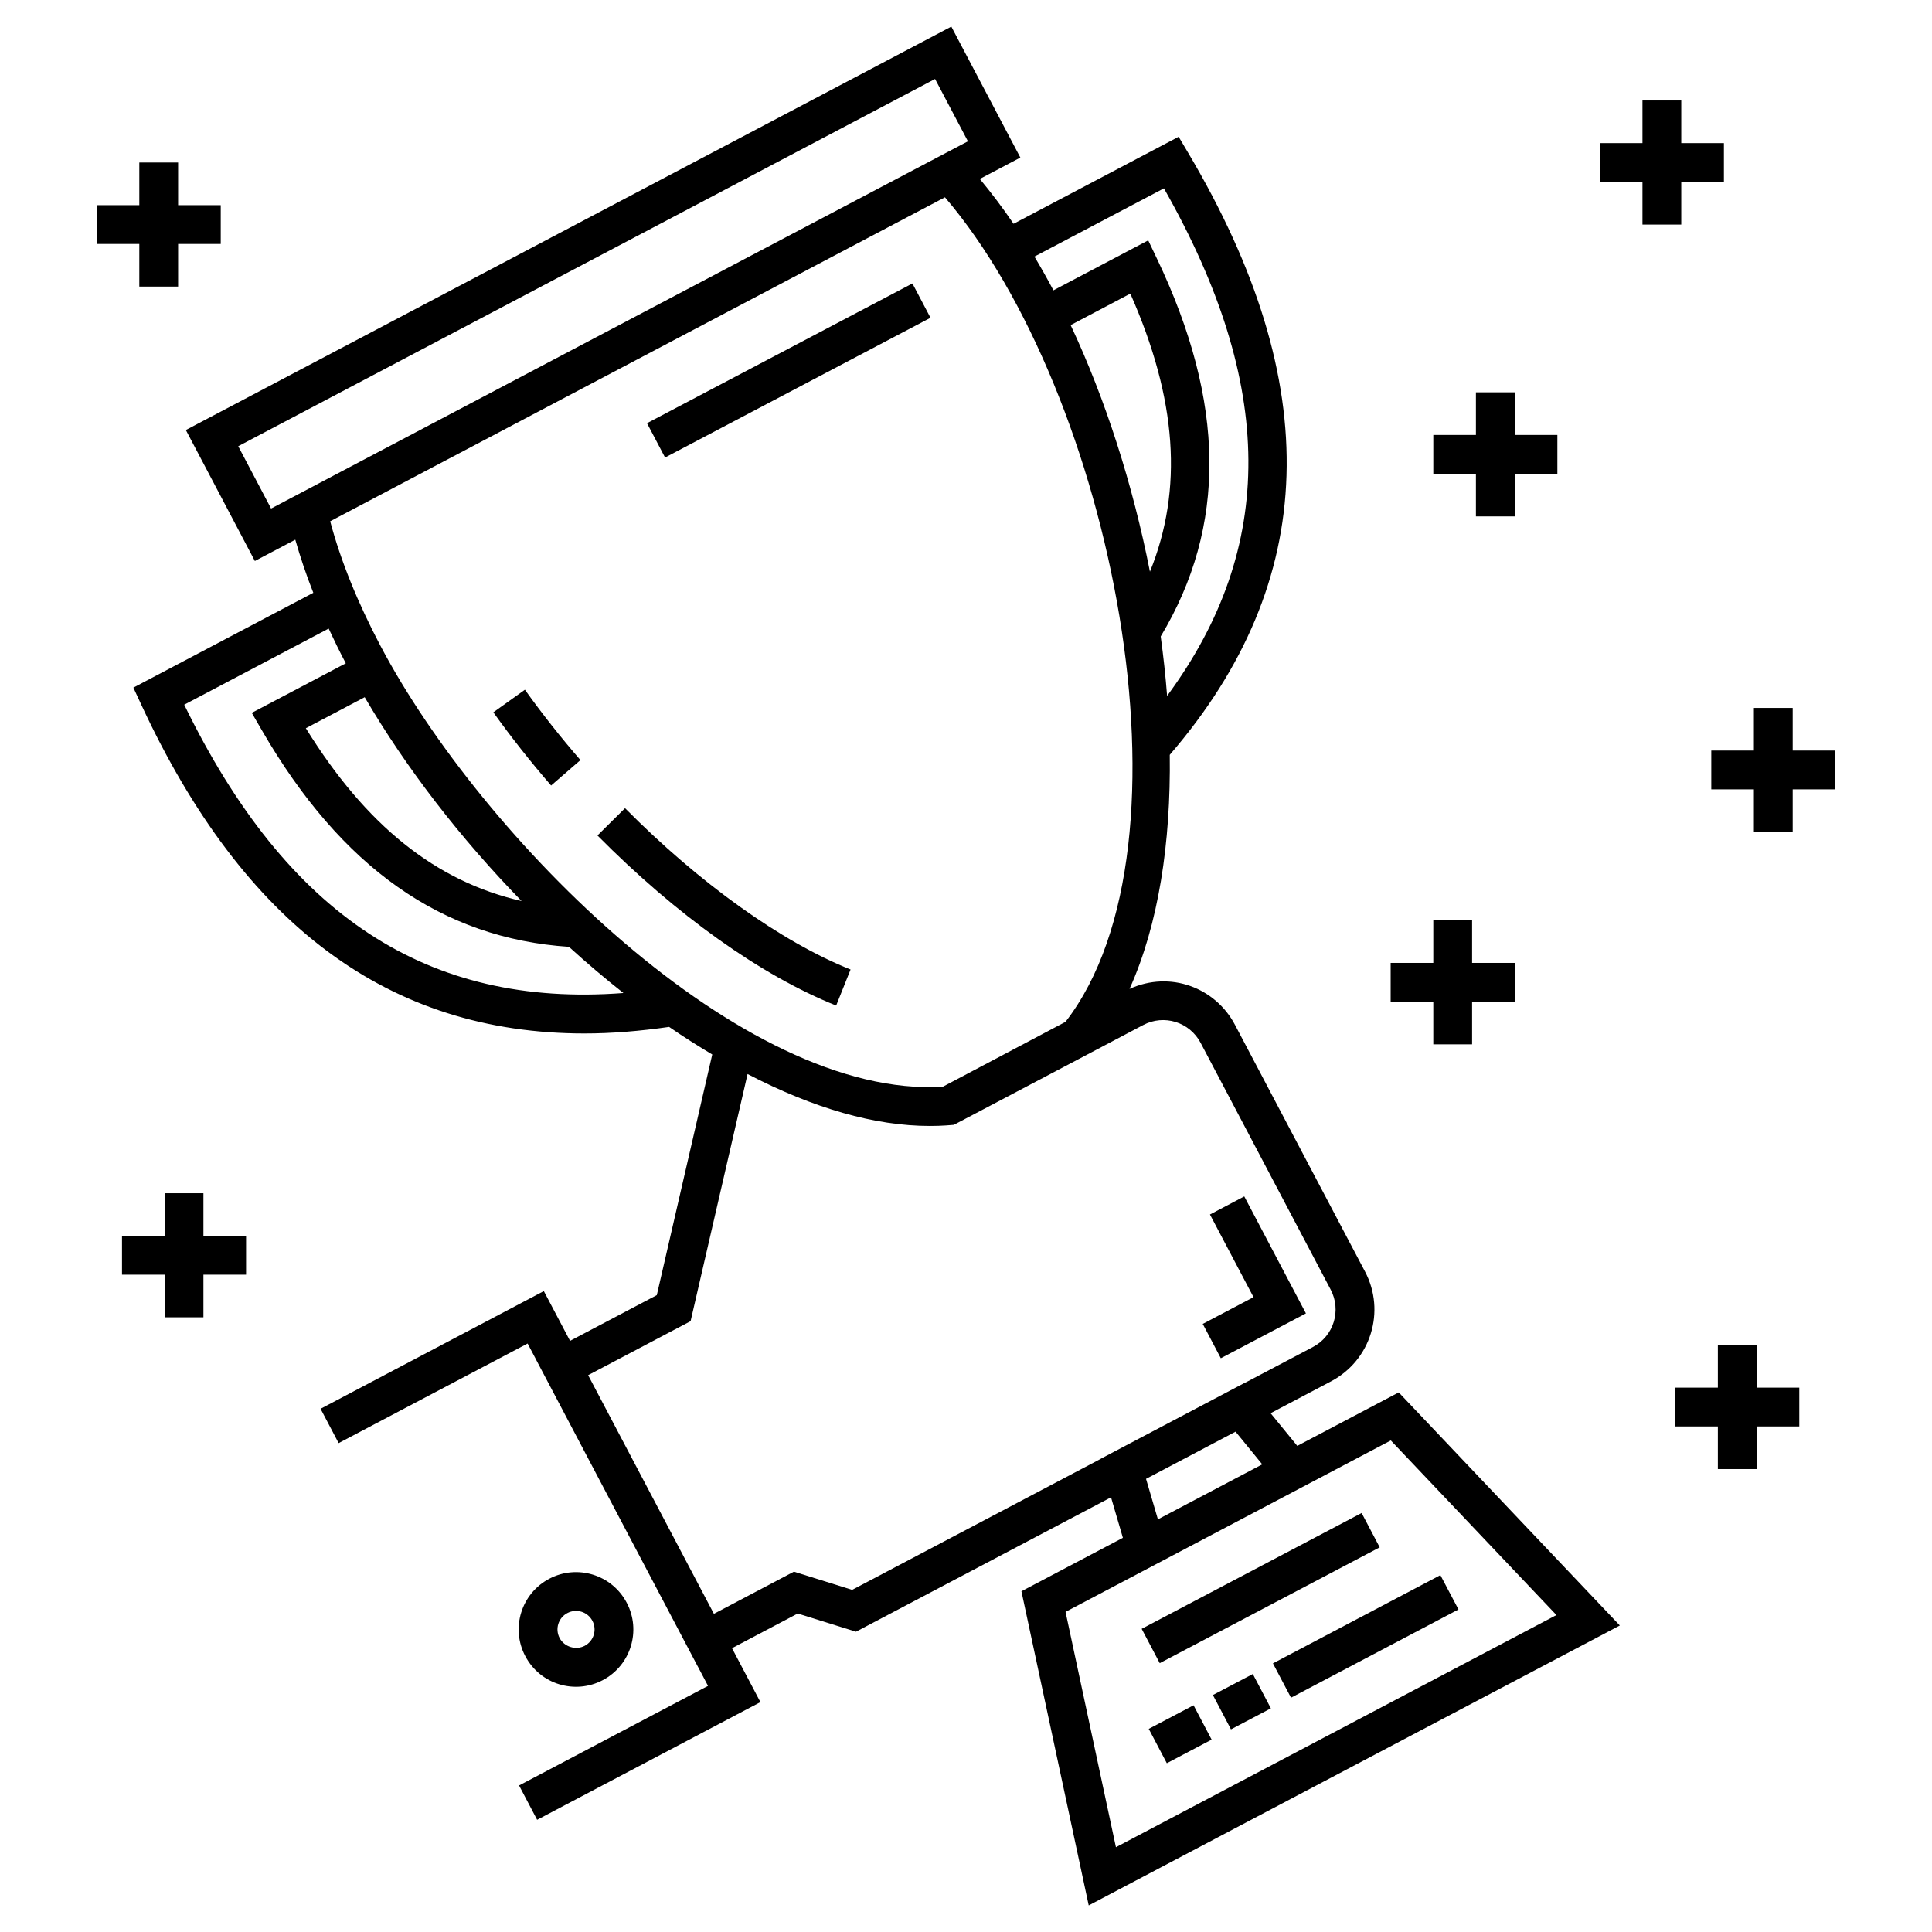 <?xml version="1.0" encoding="UTF-8"?>
<!-- Uploaded to: ICON Repo, www.iconrepo.com, Generator: ICON Repo Mixer Tools -->
<svg fill="#000000" width="800px" height="800px" version="1.1" viewBox="144 144 512 512" xmlns="http://www.w3.org/2000/svg">
 <g>
  <path d="m320.25 265.25-4.789-9.098 70.344-37.035 4.789 9.098z"/>
  <path d="m302.33 365.41c20.914 21.117 43.383 37.125 63.262 45.07l3.816-9.547c-18.328-7.324-40.113-22.91-59.77-42.758z"/>
  <path d="m274.74 332.77c4.688 6.562 9.84 13.09 15.309 19.395l7.773-6.734c-5.262-6.07-10.211-12.34-14.715-18.645z"/>
  <path d="m211.54 292.67 10.715-5.648c1.316 4.598 2.879 9.281 4.777 14.074l-47.688 25.133 2.055 4.434c27.121 58.488 65.707 87.211 117.51 87.211 7.199 0 14.695-0.625 22.414-1.734 3.801 2.621 7.613 5.031 11.43 7.309l-14.695 63.777-22.992 12.117-6.949-13.188-59.164 31.188 4.789 9.098 50.078-26.391 2.156 4.09-0.008 0.004 42.918 81.438 0.008-0.004 2.738 5.199-50.078 26.391 4.789 9.098 59.176-31.188-7.531-14.293 17.418-9.184 15.441 4.82 67.586-35.617 3.144 10.73-26.887 14.168 17.832 83.25 140.75-74.176-58.59-61.77-26.887 14.168-7.074-8.656 16-8.434c10.555-5.559 14.586-18.555 9.016-29.117l-34.465-65.398c-5.168-9.797-17.086-14.43-27.934-9.5 7.691-17.066 10.965-38.73 10.66-62.031 39.633-45.992 41.258-98.207 4.848-159.59l-2.492-4.203-43.754 23.062c-2.867-4.234-5.859-8.168-8.938-11.887l10.742-5.66-18.293-34.707-202.86 106.91zm-18.719 38.082 38.281-20.176c1.414 3.043 2.906 6.109 4.539 9.207l-24.918 13.129 2.68 4.629c21.059 36.375 47.711 55.133 81.371 57.379 4.731 4.301 9.555 8.387 14.438 12.238-51.918 3.965-89.227-20.582-116.39-76.406zm47.828-1.988c11.113 18.992 25.531 37.562 41.574 54.02-22.746-5.195-41.242-20.051-57.172-45.797zm271.93 196.97 43.895 46.27-116.74 61.527-13.355-62.367zm-64.867 10.18 23.727-12.504 7.074 8.66-27.652 14.574zm-0.758-120.27c5.531-2.918 12.301-0.816 15.223 4.715l34.465 65.398c2.879 5.457 0.879 12.277-4.711 15.223l-17.848 9.406-0.016-0.02-38.594 20.344 0.008 0.02-65.648 34.598-15.441-4.82-21.199 11.172-33.332-63.242 27.156-14.316 15.098-65.492c17.488 9.094 33.727 13.758 48.32 13.758 3.406 0 5.684-0.254 6.348-0.297l36.371-19.164 0.004-0.004zm5.5-221.73c29.562 52.012 29.844 95.16 0.844 134.51-0.402-5.219-0.98-10.48-1.695-15.758 17.523-29.184 17.215-61.957-1.008-100.14l-2.305-4.828-25.121 13.242c-1.625-3.082-3.309-6.051-5.035-8.941zm-3.707 101.59c-4.527-23.031-11.777-45.668-21.012-65.348l15.816-8.34c12.355 27.965 14.059 51.812 5.195 73.688zm-22.383 119.3-32.496 17.184c-53.035 3.297-122.17-65.855-149.07-116.9-6.055-11.488-10.52-22.551-13.293-32.945l162.92-85.859c44.289 51.766 68.379 171.51 31.941 218.52zm-25.852-233.36-184.67 97.324-8.707-16.516 184.67-97.324z"/>
  <path d="m467.53 503.95 22.555-11.887-16.34-31-9.094 4.793 11.547 21.906-13.457 7.09z"/>
  <path d="m504.85 544.96 4.789 9.098-58.297 30.695-4.789-9.098z"/>
  <path d="m530.51 570.52-44.379 23.387-4.793-9.094 44.379-23.387z"/>
  <path d="m470.22 602.3-4.789-9.098 10.578-5.57 4.789 9.098z"/>
  <path d="m453.22 611.27-4.789-9.098 11.875-6.254 4.789 9.098z"/>
  <path d="m303.73 589.26c7.473-3.934 10.25-13.145 6.356-20.52-3.953-7.504-13.176-10.234-20.52-6.359-7.457 3.93-10.262 13.121-6.356 20.52 3.957 7.508 13.176 10.234 20.52 6.359zm-9.371-17.781c2.445-1.281 5.383-0.316 6.633 2.055 1.281 2.422 0.328 5.375-2.047 6.629-2.363 1.23-5.406 0.27-6.633-2.055-1.281-2.422-0.332-5.379 2.047-6.629z"/>
  <path d="m545.42 269.55h11.301v-10.281h-11.301v-11.301h-10.285v11.301h-11.293v10.281h11.293v11.297h10.285z"/>
  <path d="m608.8 331.61v11.297h-11.293v10.281h11.293v11.301h10.281v-11.301h11.301v-10.281h-11.301v-11.297z"/>
  <path d="m609.53 522.02h11.297v-10.281h-11.297v-11.297h-10.281v11.297h-11.301v10.281h11.301v11.301h10.281z"/>
  <path d="m534.12 420.76v-11.301h11.297v-10.281h-11.297v-11.301h-10.281v11.301h-11.301v10.281h11.301v11.301z"/>
  <path d="m197.91 493.1v-11.297h11.301v-10.285h-11.301v-11.301h-10.281v11.301h-11.297v10.285h11.297v11.297z"/>
  <path d="m180.92 198.37h-11.301v10.281h11.301v11.297h10.281v-11.297h11.297v-10.281h-11.297v-11.301h-10.281z"/>
  <path d="m579.27 170.63v11.297h-11.297v10.285h11.297v11.301h10.281v-11.301h11.301v-10.285h-11.301v-11.297z"/>
 </g>
</svg>